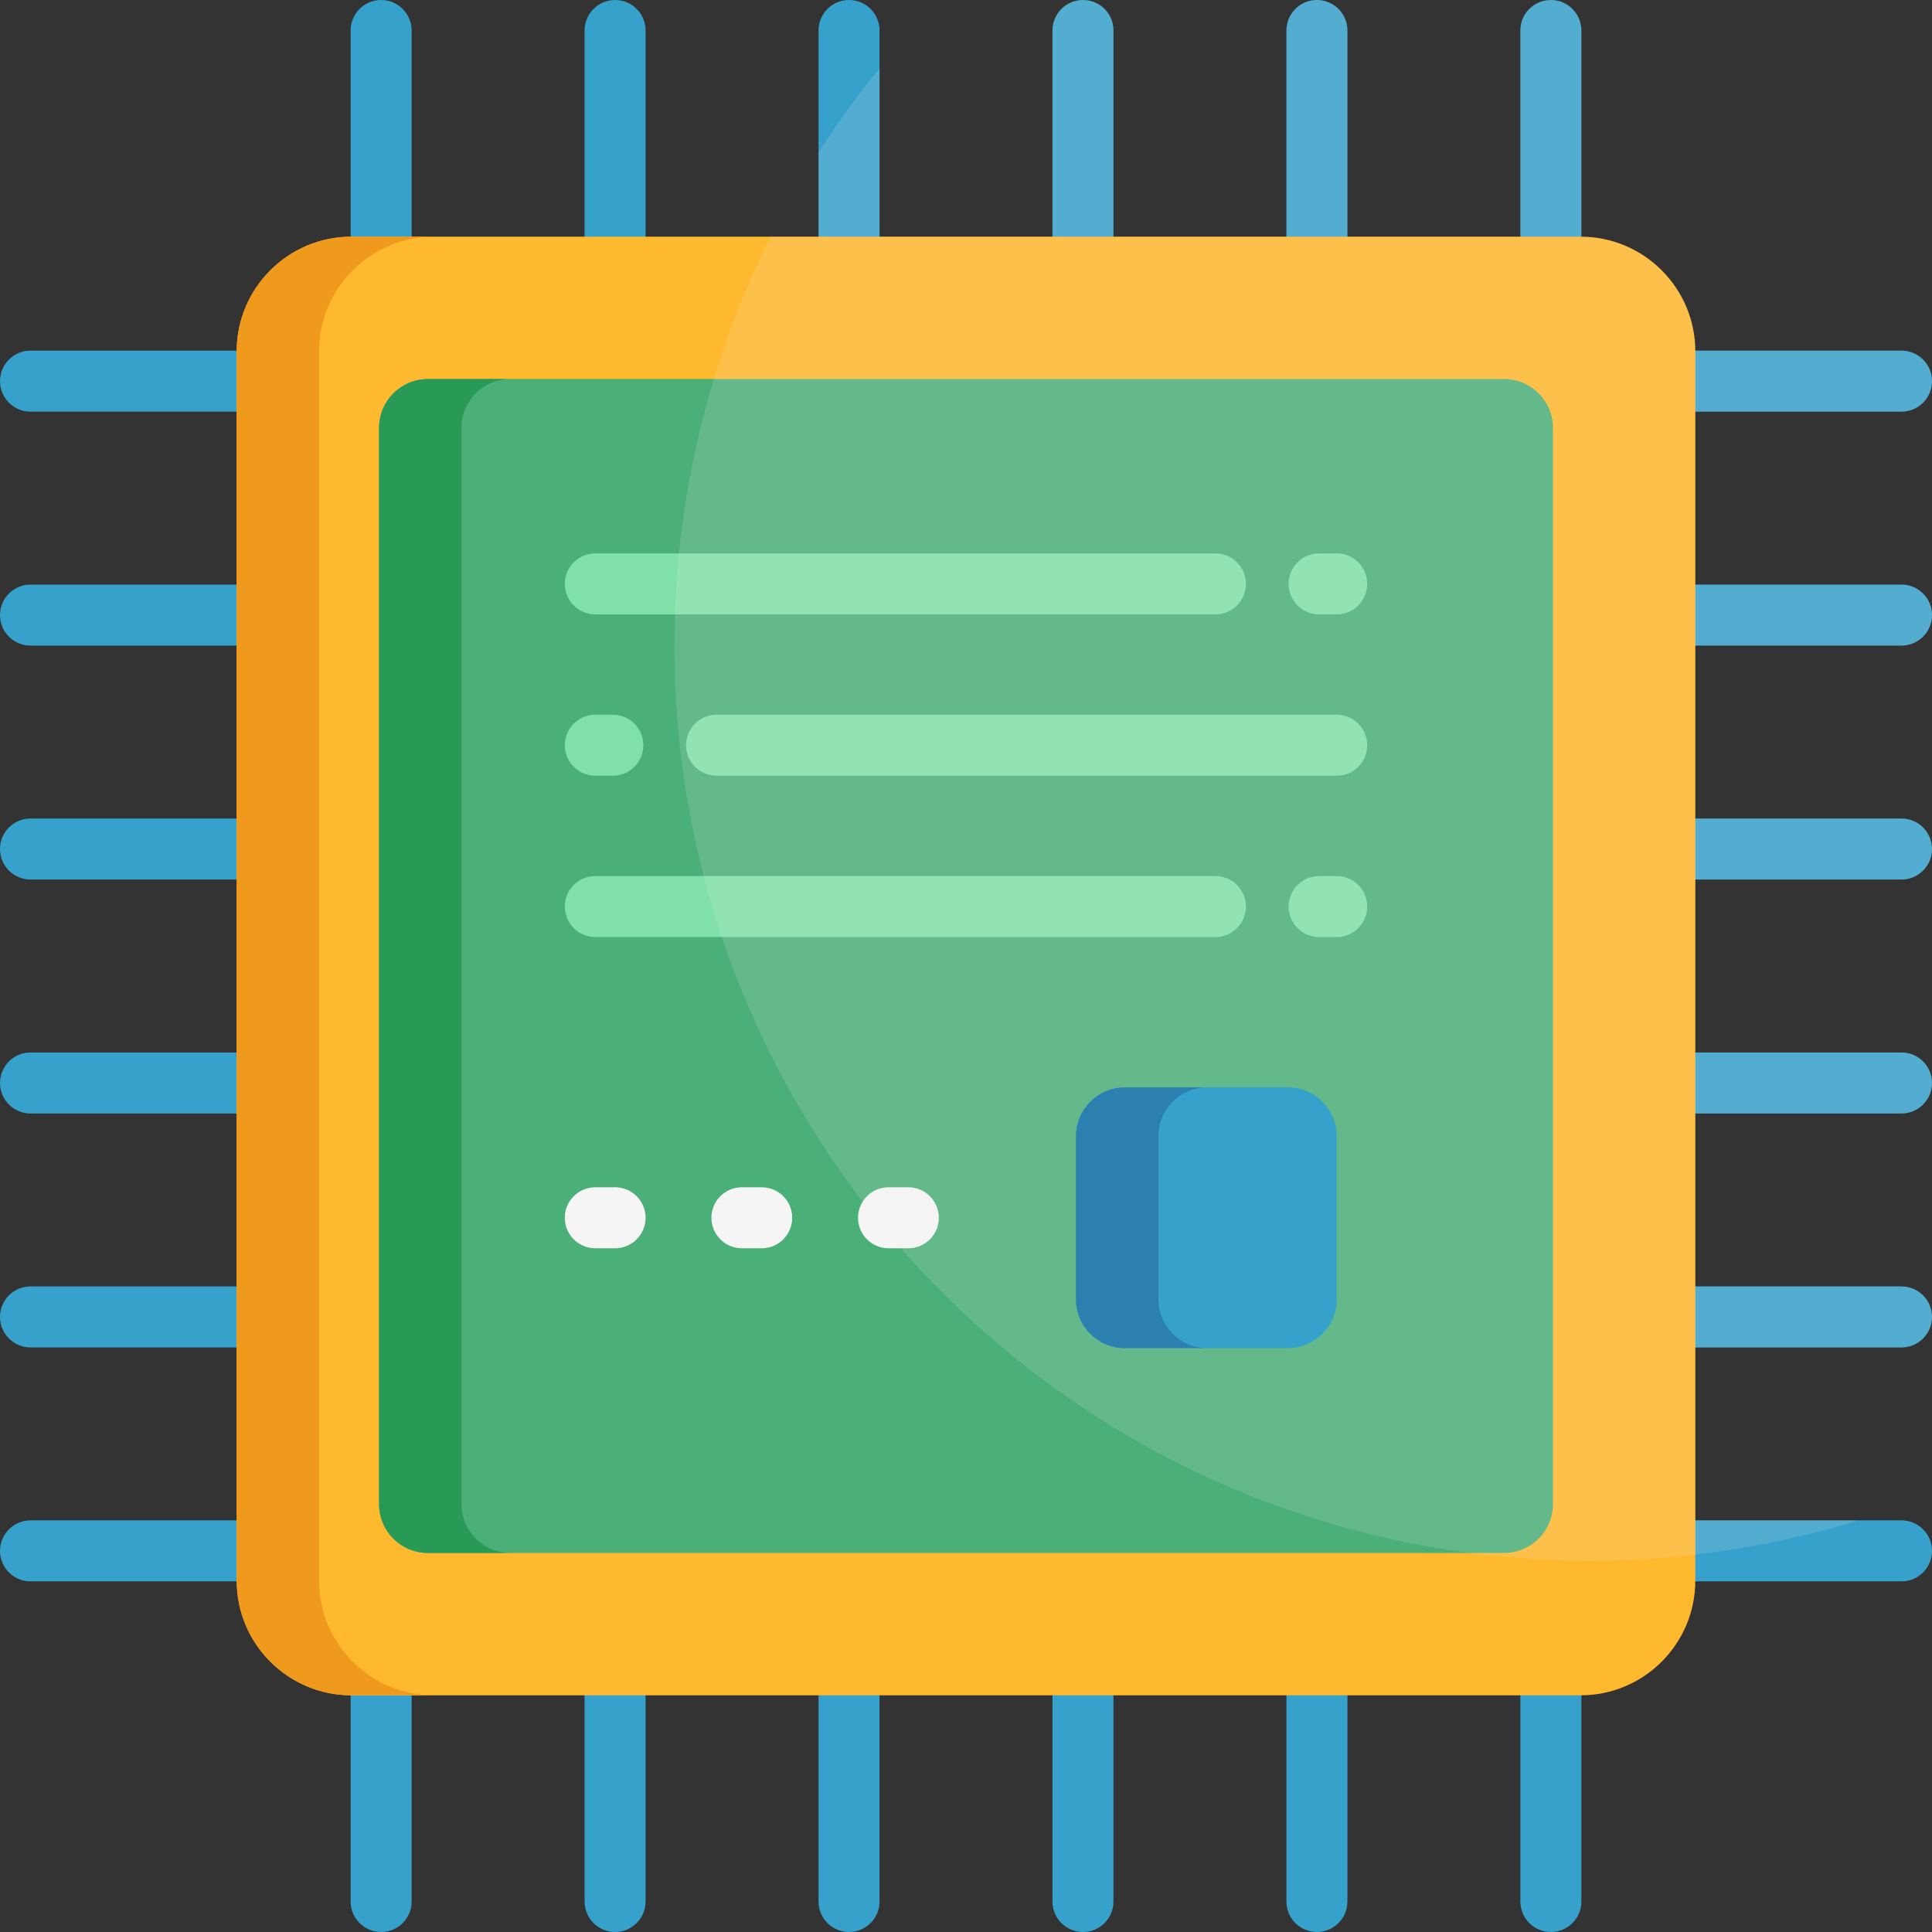 <?xml version="1.0" encoding="iso-8859-1"?>
<!-- Generator: Adobe Illustrator 19.0.0, SVG Export Plug-In . SVG Version: 6.00 Build 0)  -->
<svg version="1.1" id="Layer_1" xmlns="http://www.w3.org/2000/svg" xmlns:xlink="http://www.w3.org/1999/xlink" x="0px" y="0px"
	 viewBox="0 0 512 512" style="enable-background:new 0 0 512 512;" xml:space="preserve">
<rect x="0" y="0" width="512" height="512" fill="#333333" stroke="none"/>
<g>
	<path style="fill:#36A1CB;" d="M101.005,81.667c-4.465,0-8.084-3.618-8.084-8.084V8.084c0-4.466,3.62-8.084,8.084-8.084
		s8.084,3.618,8.084,8.084v65.498C109.089,78.047,105.471,81.667,101.005,81.667z"/>
	<path style="fill:#36A1CB;" d="M163.004,81.667c-4.465,0-8.084-3.618-8.084-8.084V8.084c0-4.466,3.62-8.084,8.084-8.084
		c4.466,0,8.084,3.618,8.084,8.084v65.498C171.088,78.047,167.468,81.667,163.004,81.667z"/>
	<path style="fill:#36A1CB;" d="M225.001,81.667c-4.465,0-8.084-3.618-8.084-8.084V8.084c0-4.466,3.62-8.084,8.084-8.084
		c4.466,0,8.084,3.618,8.084,8.084v65.498C233.085,78.047,229.467,81.667,225.001,81.667z"/>
	<path style="fill:#36A1CB;" d="M286.999,81.667c-4.465,0-8.084-3.618-8.084-8.084V8.084c0-4.466,3.62-8.084,8.084-8.084
		c4.466,0,8.084,3.618,8.084,8.084v65.498C295.083,78.047,291.464,81.667,286.999,81.667z"/>
	<path style="fill:#36A1CB;" d="M348.999,81.667c-4.466,0-8.084-3.618-8.084-8.084V8.084c0-4.466,3.618-8.084,8.084-8.084
		c4.465,0,8.084,3.618,8.084,8.084v65.498C357.083,78.047,353.463,81.667,348.999,81.667z"/>
	<path style="fill:#36A1CB;" d="M410.997,75.975c-4.466,0-8.084-3.618-8.084-8.084V8.084c0-4.466,3.618-8.084,8.084-8.084
		c4.465,0,8.084,3.618,8.084,8.084v59.807C419.081,72.357,415.461,75.975,410.997,75.975z"/>
	<path style="fill:#36A1CB;" d="M101.005,512c-4.465,0-8.084-3.62-8.084-8.084V432.07c0-4.466,3.62-8.084,8.084-8.084
		s8.084,3.618,8.084,8.084v71.846C109.089,508.38,105.471,512,101.005,512z"/>
	<path style="fill:#36A1CB;" d="M163.004,512c-4.465,0-8.084-3.62-8.084-8.084v-66.178c0-4.466,3.62-8.084,8.084-8.084
		c4.466,0,8.084,3.618,8.084,8.084v66.178C171.088,508.38,167.468,512,163.004,512z"/>
	<path style="fill:#36A1CB;" d="M225.001,512c-4.465,0-8.084-3.62-8.084-8.084v-66.178c0-4.466,3.62-8.084,8.084-8.084
		c4.466,0,8.084,3.618,8.084,8.084v66.178C233.085,508.38,229.467,512,225.001,512z"/>
	<path style="fill:#36A1CB;" d="M286.999,512c-4.465,0-8.084-3.62-8.084-8.084v-66.178c0-4.466,3.62-8.084,8.084-8.084
		c4.466,0,8.084,3.618,8.084,8.084v66.178C295.083,508.38,291.464,512,286.999,512z"/>
	<path style="fill:#36A1CB;" d="M348.999,512c-4.466,0-8.084-3.62-8.084-8.084v-66.178c0-4.466,3.618-8.084,8.084-8.084
		c4.465,0,8.084,3.618,8.084,8.084v66.178C357.083,508.38,353.463,512,348.999,512z"/>
	<path style="fill:#36A1CB;" d="M410.997,512c-4.466,0-8.084-3.62-8.084-8.084v-65.604c0-4.466,3.618-8.084,8.084-8.084
		c4.465,0,8.084,3.618,8.084,8.084v65.604C419.081,508.38,415.461,512,410.997,512z"/>
	<path style="fill:#36A1CB;" d="M76.845,419.081H8.085c-4.466,0-8.084-3.62-8.084-8.084c0-4.466,3.618-8.084,8.084-8.084h68.76
		c4.466,0,8.084,3.618,8.084,8.084C84.929,415.462,81.311,419.081,76.845,419.081z"/>
	<path style="fill:#36A1CB;" d="M76.845,357.083H8.085c-4.466,0-8.084-3.618-8.084-8.084s3.618-8.084,8.084-8.084h68.76
		c4.466,0,8.084,3.618,8.084,8.084C84.929,353.464,81.311,357.083,76.845,357.083z"/>
	<path style="fill:#36A1CB;" d="M76.845,295.086H8.085c-4.466,0-8.084-3.618-8.084-8.084s3.618-8.084,8.084-8.084h68.76
		c4.466,0,8.084,3.618,8.084,8.084C84.929,291.466,81.311,295.086,76.845,295.086z"/>
	<path style="fill:#36A1CB;" d="M76.845,233.087H8.085c-4.466,0-8.084-3.618-8.084-8.084c0-4.466,3.618-8.084,8.084-8.084h68.76
		c4.466,0,8.084,3.618,8.084,8.084C84.929,229.469,81.311,233.087,76.845,233.087z"/>
	<path style="fill:#36A1CB;" d="M76.845,171.088H8.085c-4.466,0-8.084-3.618-8.084-8.084c0-4.466,3.618-8.084,8.084-8.084h68.76
		c4.466,0,8.084,3.618,8.084,8.084C84.929,167.468,81.311,171.088,76.845,171.088z"/>
	<path style="fill:#36A1CB;" d="M70.875,109.089H8.085c-4.466,0-8.084-3.618-8.084-8.084c0-4.466,3.618-8.084,8.084-8.084h62.79
		c4.466,0,8.084,3.618,8.084,8.084C78.959,105.471,75.339,109.089,70.875,109.089z"/>
	<path style="fill:#36A1CB;" d="M503.915,419.081H429.3c-4.466,0-8.084-3.62-8.084-8.084c0-4.466,3.618-8.084,8.084-8.084h74.615
		c4.466,0,8.084,3.618,8.084,8.084C511.999,415.462,508.38,419.081,503.915,419.081z"/>
	<path style="fill:#36A1CB;" d="M503.915,357.083H429.3c-4.466,0-8.084-3.618-8.084-8.084s3.618-8.084,8.084-8.084h74.615
		c4.466,0,8.084,3.618,8.084,8.084C511.999,353.464,508.38,357.083,503.915,357.083z"/>
	<path style="fill:#36A1CB;" d="M503.915,295.086H429.3c-4.466,0-8.084-3.618-8.084-8.084s3.618-8.084,8.084-8.084h74.615
		c4.466,0,8.084,3.618,8.084,8.084C511.999,291.466,508.38,295.086,503.915,295.086z"/>
	<path style="fill:#36A1CB;" d="M503.915,233.087H429.3c-4.466,0-8.084-3.618-8.084-8.084c0-4.466,3.618-8.084,8.084-8.084h74.615
		c4.466,0,8.084,3.618,8.084,8.084C511.999,229.469,508.38,233.087,503.915,233.087z"/>
	<path style="fill:#36A1CB;" d="M503.915,171.088H429.3c-4.466,0-8.084-3.618-8.084-8.084c0-4.466,3.618-8.084,8.084-8.084h74.615
		c4.466,0,8.084,3.618,8.084,8.084C511.999,167.468,508.38,171.088,503.915,171.088z"/>
	<path style="fill:#36A1CB;" d="M503.915,109.089h-68.136c-4.465,0-8.084-3.618-8.084-8.084c0-4.466,3.62-8.084,8.084-8.084h68.136
		c4.466,0,8.084,3.618,8.084,8.084C511.999,105.471,508.38,109.089,503.915,109.089z"/>
</g>
<path style="fill:#FFB92E;" d="M418.889,62.727H93.111c-16.754,0-30.384,13.629-30.384,30.383v325.779
	c0,16.754,13.63,30.384,30.384,30.384h325.779c16.754,0,30.384-13.63,30.384-30.384V93.111
	C449.273,76.357,435.643,62.727,418.889,62.727z"/>
<path style="fill:#4BAF78;" d="M398.612,100.453H113.388c-7.143,0-12.935,5.792-12.935,12.935v285.223
	c0,7.143,5.792,12.935,12.935,12.935h215.179h29.103h40.941c7.144,0,12.935-5.792,12.935-12.935V113.388
	C411.547,106.245,405.756,100.453,398.612,100.453z"/>
<path style="fill:#EF9A1D;" d="M84.565,418.889V93.111c0-16.754,13.629-30.383,30.384-30.383H93.111
	c-16.754,0-30.384,13.629-30.384,30.383v325.779c0,16.754,13.63,30.384,30.384,30.384h21.838
	C98.195,449.273,84.565,435.643,84.565,418.889z"/>
<path style="fill:#299956;" d="M122.291,398.612V113.388c0-7.143,5.79-12.935,12.935-12.935h-21.838
	c-7.143,0-12.935,5.792-12.935,12.935v285.223c0,7.143,5.792,12.935,12.935,12.935h21.838
	C128.082,411.547,122.291,405.755,122.291,398.612z"/>
<g>
	<path style="fill:#80E0A7;" d="M354.241,162.817h-4.654c-4.465,0-8.084-3.618-8.084-8.084c0-4.466,3.62-8.084,8.084-8.084h4.654
		c4.466,0,8.084,3.618,8.084,8.084C362.326,159.197,358.706,162.817,354.241,162.817z"/>
	<path style="fill:#80E0A7;" d="M322.1,162.817H157.759c-4.465,0-8.084-3.618-8.084-8.084c0-4.466,3.62-8.084,8.084-8.084H322.1
		c4.466,0,8.084,3.618,8.084,8.084C330.184,159.197,326.565,162.817,322.1,162.817z"/>
	<path style="fill:#80E0A7;" d="M354.241,248.33h-4.654c-4.465,0-8.084-3.618-8.084-8.084s3.62-8.084,8.084-8.084h4.654
		c4.466,0,8.084,3.618,8.084,8.084C362.326,244.71,358.706,248.33,354.241,248.33z"/>
	<path style="fill:#80E0A7;" d="M322.1,248.33H157.759c-4.465,0-8.084-3.618-8.084-8.084s3.62-8.084,8.084-8.084H322.1
		c4.466,0,8.084,3.618,8.084,8.084C330.184,244.71,326.565,248.33,322.1,248.33z"/>
	<path style="fill:#80E0A7;" d="M162.414,205.574h-4.654c-4.465,0-8.084-3.618-8.084-8.084c0-4.466,3.62-8.084,8.084-8.084h4.654
		c4.466,0,8.084,3.618,8.084,8.084C170.498,201.954,166.879,205.574,162.414,205.574z"/>
	<path style="fill:#80E0A7;" d="M354.241,205.574H189.9c-4.465,0-8.084-3.618-8.084-8.084c0-4.466,3.62-8.084,8.084-8.084h164.341
		c4.466,0,8.084,3.618,8.084,8.084C362.326,201.954,358.706,205.574,354.241,205.574z"/>
</g>
<g>
	<path style="fill:#F5F5F5;" d="M163.004,330.806h-5.244c-4.465,0-8.084-3.618-8.084-8.084c0-4.466,3.62-8.084,8.084-8.084h5.244
		c4.466,0,8.084,3.618,8.084,8.084C171.088,327.187,167.468,330.806,163.004,330.806z"/>
	<path style="fill:#F5F5F5;" d="M201.859,330.806h-5.244c-4.465,0-8.084-3.618-8.084-8.084c0-4.466,3.62-8.084,8.084-8.084h5.244
		c4.466,0,8.084,3.618,8.084,8.084C209.944,327.187,206.325,330.806,201.859,330.806z"/>
	<path style="fill:#F5F5F5;" d="M240.719,330.806h-5.244c-4.466,0-8.084-3.618-8.084-8.084c0-4.466,3.618-8.084,8.084-8.084h5.244
		c4.466,0,8.084,3.618,8.084,8.084C248.803,327.187,245.184,330.806,240.719,330.806z"/>
	<path style="opacity:0.15;fill:#F5F5F5;enable-background:new    ;" d="M503.915,109.089c4.466,0,8.084-3.618,8.084-8.084
		c0-4.466-3.618-8.084-8.084-8.084h-54.646c-0.103-16.602-13.586-30.086-30.188-30.19V8.084c0-4.466-3.62-8.084-8.084-8.084
		c-4.466,0-8.084,3.618-8.084,8.084v54.643h-45.83V8.084c0-4.466-3.62-8.084-8.084-8.084c-4.466,0-8.084,3.618-8.084,8.084v54.643
		h-45.832V8.084c0-4.466-3.618-8.084-8.084-8.084c-4.465,0-8.084,3.618-8.084,8.084v54.643h-45.83V18.092
		c-5.792,7.114-11.2,14.554-16.168,22.304v22.331h-12.678c-16.32,32.614-25.518,69.411-25.518,108.36
		c0,133.926,108.569,242.494,242.495,242.494c24.823,0,48.773-3.738,71.324-10.668h-43.268v-45.83h54.642
		c4.466,0,8.084-3.618,8.084-8.084s-3.618-8.084-8.084-8.084h-54.642v-45.83h54.642c4.466,0,8.084-3.618,8.084-8.084
		s-3.618-8.084-8.084-8.084h-54.642v-45.83h54.642c4.466,0,8.084-3.618,8.084-8.084c0-4.466-3.618-8.084-8.084-8.084h-54.642
		v-45.832h54.642c4.466,0,8.084-3.618,8.084-8.084s-3.618-8.084-8.084-8.084h-54.642v-45.83h54.644V109.089z"/>
</g>
<path style="fill:#36A1CB;" d="M285.151,344.332c0,7.144,5.792,12.935,12.935,12.935h43.221c7.143,0,12.935-5.79,12.935-12.935
	v-43.221c0-7.144-5.792-12.935-12.935-12.935h-43.221c-7.143,0-12.935,5.79-12.935,12.935V344.332z"/>
<path style="fill:#2B80AF;" d="M306.989,344.332v-43.221c0-7.144,5.792-12.935,12.935-12.935h-21.838
	c-7.143,0-12.935,5.79-12.935,12.935v43.221c0,7.144,5.792,12.935,12.935,12.935h21.838
	C312.78,357.267,306.989,351.477,306.989,344.332z"/>
<g>
</g>
<g>
</g>
<g>
</g>
<g>
</g>
<g>
</g>
<g>
</g>
<g>
</g>
<g>
</g>
<g>
</g>
<g>
</g>
<g>
</g>
<g>
</g>
<g>
</g>
<g>
</g>
<g>
</g>
</svg>
